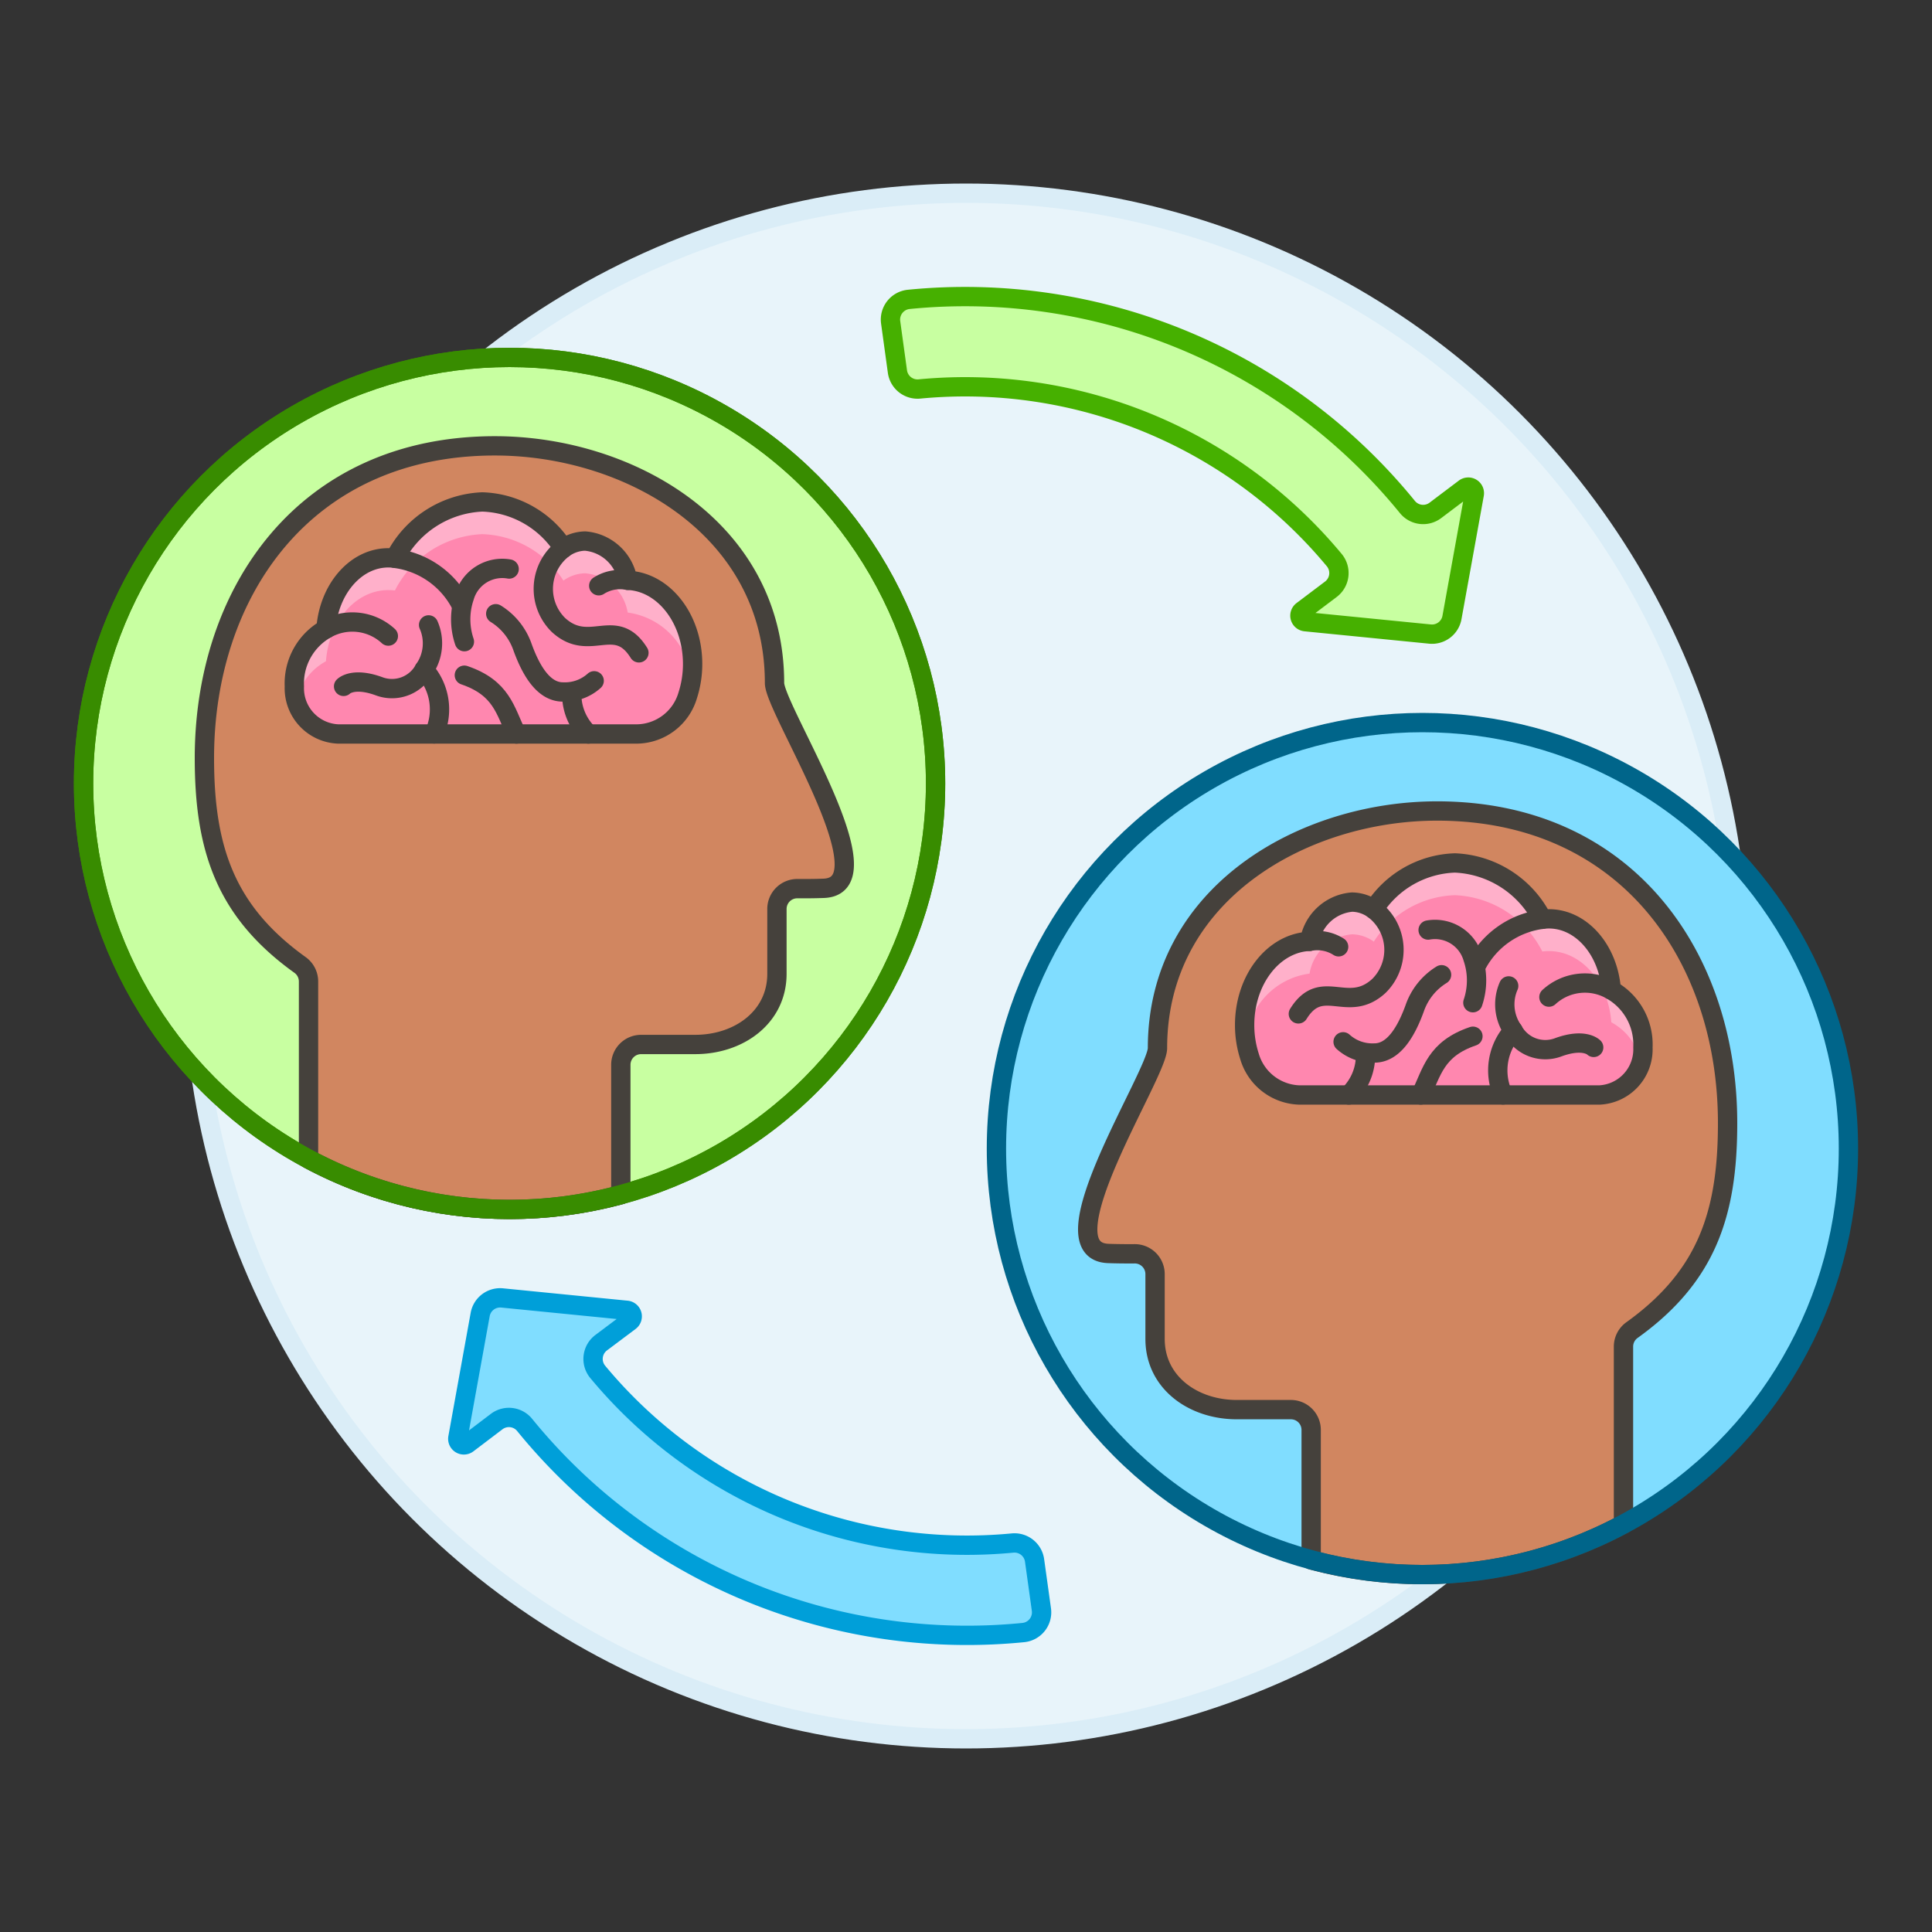 <svg xmlns="http://www.w3.org/2000/svg" viewBox="0 0 100 100"><rect x="0" y="0" width="100" height="100" fill="#333333" stroke="none"/><g class="nc-icon-wrapper"><defs/><circle class="a" cx="50" cy="50" r="40" fill="#e8f4fa" stroke="#daedf7" stroke-linecap="round" stroke-linejoin="round"/><path class="b" d="M68.886 30.5a1.051 1.051 0 0 0 .176-1.508 24.835 24.835 0 0 0-21.47-8.859 1.05 1.05 0 0 1-1.141-.9l-.351-2.547a1.051 1.051 0 0 1 .936-1.19 29.51 29.51 0 0 1 25.81 10.745 1.05 1.05 0 0 0 1.448.177l1.514-1.142a.315.315 0 0 1 .5.307l-1.154 6.378a1.049 1.049 0 0 1-1.137.858l-6.449-.64a.315.315 0 0 1-.159-.565z" stroke-linecap="round" stroke-linejoin="round" fill="#c8ffa1" stroke="#46b000"/><path class="c" d="M31.114 69.5a1.051 1.051 0 0 0-.176 1.508 24.835 24.835 0 0 0 21.47 8.859 1.05 1.05 0 0 1 1.141.9l.354 2.544a1.051 1.051 0 0 1-.936 1.19 29.51 29.51 0 0 1-25.81-10.745 1.05 1.05 0 0 0-1.448-.177L24.2 74.724a.315.315 0 0 1-.5-.307l1.154-6.378a1.049 1.049 0 0 1 1.137-.858l6.449.64a.315.315 0 0 1 .159.565z" stroke-linecap="round" stroke-linejoin="round" fill="#80ddff" stroke="#009fd9"/><circle class="d" cx="26.375" cy="40.55" r="22.05" fill="#c8ffa1" stroke="#388c00" stroke-miterlimit="10"/><path class="e" d="M25.62 23.077c6.884 0 14.469 4.244 14.469 12.276 0 1.347 5.972 10.484 2.556 10.626-.436.017-.939.02-1.374.017a1.052 1.052 0 0 0-1.057 1.05v3.359c0 2.253-1.976 3.657-4.23 3.657h-2.8a1.05 1.05 0 0 0-1.05 1.05v6.729a22.126 22.126 0 0 1-16.165-1.848V50.8a1.051 1.051 0 0 0-.439-.854c-3.865-2.773-4.95-6.022-4.95-10.707-.003-8.551 5.166-16.162 15.04-16.162z" style="" fill="#d18660"/><path class="f" d="M25.62 23.077c6.884 0 14.469 4.244 14.469 12.276 0 1.347 5.972 10.484 2.556 10.626-.436.017-.939.02-1.374.017a1.052 1.052 0 0 0-1.057 1.05v3.359c0 2.253-1.976 3.657-4.23 3.657h-2.8a1.05 1.05 0 0 0-1.05 1.05v6.729a22.126 22.126 0 0 1-16.165-1.848V50.8a1.051 1.051 0 0 0-.439-.854c-3.865-2.773-4.95-6.022-4.95-10.707-.003-8.551 5.166-16.162 15.04-16.162z" stroke-linecap="round" stroke-linejoin="round" fill="none" stroke="#45413c"/><path class="g" d="M35.6 35.979A2.78 2.78 0 0 1 33 37.99H17.494a2.367 2.367 0 0 1-2.258-2.463 3.241 3.241 0 0 1 1.636-2.969c.148-2.065 1.536-3.685 3.228-3.685a2.57 2.57 0 0 1 .341.023 5.319 5.319 0 0 1 4.523-2.916 5.165 5.165 0 0 1 4.2 2.405 1.956 1.956 0 0 1 1.127-.38 2.438 2.438 0 0 1 2.2 2.032c1.865.077 3.359 1.985 3.359 4.333a5.294 5.294 0 0 1-.25 1.609z" style="" fill="#ff87af"/><path class="h" d="M15.345 36.284a3.016 3.016 0 0 1 1.527-2.057c.148-2.066 1.536-3.685 3.228-3.685a2.751 2.751 0 0 1 .341.022 5.319 5.319 0 0 1 4.522-2.916 5.167 5.167 0 0 1 4.2 2.405 1.962 1.962 0 0 1 1.127-.379 2.437 2.437 0 0 1 2.2 2.032 3.814 3.814 0 0 1 3.294 3.5 5.467 5.467 0 0 0 .065-.837c0-2.348-1.494-4.256-3.359-4.333a2.438 2.438 0 0 0-2.2-2.032 1.956 1.956 0 0 0-1.127.38 5.165 5.165 0 0 0-4.2-2.405 5.319 5.319 0 0 0-4.522 2.921 2.57 2.57 0 0 0-.341-.023c-1.692 0-3.08 1.62-3.228 3.685a3.241 3.241 0 0 0-1.636 2.969 2.654 2.654 0 0 0 .109.753z" style="" fill="#ffb0ca"/><path class="f" d="M26.734 37.991c-.586-1.2-.761-2.383-2.7-3.043" stroke-linecap="round" stroke-linejoin="round" fill="none" stroke="#45413c"/><path class="f" d="M30.457 37.99a2.856 2.856 0 0 1-.861-2.174" stroke-linecap="round" stroke-linejoin="round" fill="none" stroke="#45413c"/><path class="f" d="M30.754 35.238a2.261 2.261 0 0 1-1.621.578c-.965 0-1.622-1.036-2.085-2.314a3.309 3.309 0 0 0-1.389-1.736" stroke-linecap="round" stroke-linejoin="round" fill="none" stroke="#45413c"/><path class="f" d="M20.441 28.9a4.476 4.476 0 0 1 3.365 2.291" stroke-linecap="round" stroke-linejoin="round" fill="none" stroke="#45413c"/><path class="f" d="M22.474 37.986a3.061 3.061 0 0 0-.521-3.327" stroke-linecap="round" stroke-linejoin="round" fill="none" stroke="#45413c"/><path class="f" d="M16.872 32.558a2.749 2.749 0 0 1 3.228.365" stroke-linecap="round" stroke-linejoin="round" fill="none" stroke="#45413c"/><path class="f" d="M22.184 32.345a2.362 2.362 0 0 1-.231 2.314 1.9 1.9 0 0 1-2.316.868c-1.371-.506-1.853 0-1.853 0" stroke-linecap="round" stroke-linejoin="round" fill="none" stroke="#45413c"/><path class="f" d="M32.491 30.037a2.054 2.054 0 0 0-1.5.282" stroke-linecap="round" stroke-linejoin="round" fill="none" stroke="#45413c"/><path class="f" d="M29.164 28.385a2.624 2.624 0 0 0-.263 3.96c1.617 1.487 2.953-.507 4.169 1.446" stroke-linecap="round" stroke-linejoin="round" fill="none" stroke="#45413c"/><path class="f" d="M24.037 33.213a3.61 3.61 0 0 1 0-2.315 2.038 2.038 0 0 1 2.316-1.446" stroke-linecap="round" stroke-linejoin="round" fill="none" stroke="#45413c"/><path class="i" d="M35.6 35.979A2.78 2.78 0 0 1 33 37.99H17.494a2.367 2.367 0 0 1-2.258-2.463 3.241 3.241 0 0 1 1.636-2.969c.148-2.065 1.536-3.685 3.228-3.685a2.57 2.57 0 0 1 .341.023 5.319 5.319 0 0 1 4.523-2.916 5.165 5.165 0 0 1 4.2 2.405 1.956 1.956 0 0 1 1.127-.38 2.438 2.438 0 0 1 2.2 2.032c1.865.077 3.359 1.985 3.359 4.333a5.294 5.294 0 0 1-.25 1.609z" stroke-linejoin="round" fill="none" stroke="#45413c"/><circle class="j" cx="26.375" cy="40.55" r="22.05" stroke="#388c00" stroke-miterlimit="10" fill="none"/><g><circle class="k" cx="73.625" cy="59.45" r="22.05" style="" fill="#80ddff"/><path class="e" d="M74.38 41.977c-6.884 0-14.469 4.244-14.469 12.276 0 1.347-5.972 10.484-2.556 10.626.436.017.939.02 1.374.017a1.052 1.052 0 0 1 1.057 1.05v3.359c0 2.253 1.976 3.657 4.23 3.657h2.8a1.05 1.05 0 0 1 1.05 1.05v6.729a22.126 22.126 0 0 0 16.165-1.848V69.7a1.051 1.051 0 0 1 .439-.854c3.865-2.773 4.95-6.022 4.95-10.707.003-8.551-5.166-16.162-15.04-16.162z" style="" fill="#d18660"/><path class="f" d="M74.38 41.977c-6.884 0-14.469 4.244-14.469 12.276 0 1.347-5.972 10.484-2.556 10.626.436.017.939.02 1.374.017a1.052 1.052 0 0 1 1.057 1.05v3.359c0 2.253 1.976 3.657 4.23 3.657h2.8a1.05 1.05 0 0 1 1.05 1.05v6.729a22.126 22.126 0 0 0 16.165-1.848V69.7a1.051 1.051 0 0 1 .439-.854c3.865-2.773 4.95-6.022 4.95-10.707.003-8.551-5.166-16.162-15.04-16.162z" stroke-linecap="round" stroke-linejoin="round" fill="none" stroke="#45413c"/><circle class="l" cx="73.625" cy="59.45" r="22.05" stroke-miterlimit="10" fill="none" stroke="#00658a"/><path class="g" d="M64.67 54.665a2.78 2.78 0 0 0 2.6 2.012h15.51a2.367 2.367 0 0 0 2.258-2.463 3.239 3.239 0 0 0-1.638-2.969c-.148-2.066-1.536-3.686-3.228-3.686a2.75 2.75 0 0 0-.341.023 5.319 5.319 0 0 0-4.523-2.916 5.167 5.167 0 0 0-4.2 2.405 1.962 1.962 0 0 0-1.127-.379 2.437 2.437 0 0 0-2.2 2.032c-1.865.077-3.359 1.984-3.359 4.332a5.284 5.284 0 0 0 .248 1.609z" style="" fill="#ff87af"/><path class="h" d="M84.928 54.97a3.01 3.01 0 0 0-1.528-2.057c-.148-2.065-1.536-3.685-3.228-3.685a2.57 2.57 0 0 0-.341.023 5.319 5.319 0 0 0-4.522-2.916 5.165 5.165 0 0 0-4.2 2.405 1.956 1.956 0 0 0-1.127-.38 2.438 2.438 0 0 0-2.2 2.033 3.813 3.813 0 0 0-3.294 3.5 5.457 5.457 0 0 1-.065-.837c0-2.348 1.494-4.255 3.359-4.332a2.437 2.437 0 0 1 2.2-2.032 1.962 1.962 0 0 1 1.127.379 5.167 5.167 0 0 1 4.2-2.405 5.319 5.319 0 0 1 4.523 2.916 2.75 2.75 0 0 1 .341-.023c1.692 0 3.08 1.62 3.228 3.686a3.239 3.239 0 0 1 1.636 2.969 2.642 2.642 0 0 1-.109.756z" style="" fill="#ffb0ca"/><path class="f" d="M73.539 56.677c.586-1.194.761-2.383 2.7-3.042" stroke-linecap="round" stroke-linejoin="round" fill="none" stroke="#45413c"/><path class="f" d="M69.816 56.677a2.858 2.858 0 0 0 .861-2.174" stroke-linecap="round" stroke-linejoin="round" fill="none" stroke="#45413c"/><path class="f" d="M69.519 53.924a2.259 2.259 0 0 0 1.621.579c.965 0 1.622-1.037 2.085-2.315a3.3 3.3 0 0 1 1.39-1.735" stroke-linecap="round" stroke-linejoin="round" fill="none" stroke="#45413c"/><path class="f" d="M79.832 47.582a4.479 4.479 0 0 0-3.365 2.292" stroke-linecap="round" stroke-linejoin="round" fill="none" stroke="#45413c"/><path class="f" d="M77.8 56.673a3.061 3.061 0 0 1 .521-3.327" stroke-linecap="round" stroke-linejoin="round" fill="none" stroke="#45413c"/><path class="f" d="M83.4 51.245a2.749 2.749 0 0 0-3.228.365" stroke-linecap="round" stroke-linejoin="round" fill="none" stroke="#45413c"/><path class="f" d="M78.089 51.031a2.364 2.364 0 0 0 .231 2.315 1.9 1.9 0 0 0 2.317.868c1.37-.507 1.852 0 1.852 0" stroke-linecap="round" stroke-linejoin="round" fill="none" stroke="#45413c"/><path class="f" d="M67.782 48.724a2.046 2.046 0 0 1 1.505.282" stroke-linecap="round" stroke-linejoin="round" fill="none" stroke="#45413c"/><path class="f" d="M71.109 47.071a2.624 2.624 0 0 1 .263 3.96c-1.617 1.488-2.953-.506-4.169 1.447" stroke-linecap="round" stroke-linejoin="round" fill="none" stroke="#45413c"/><path class="f" d="M76.236 51.9a3.607 3.607 0 0 0 0-2.314 2.038 2.038 0 0 0-2.316-1.447" stroke-linecap="round" stroke-linejoin="round" fill="none" stroke="#45413c"/><path class="i" d="M64.67 54.665a2.78 2.78 0 0 0 2.6 2.012h15.51a2.367 2.367 0 0 0 2.258-2.463 3.239 3.239 0 0 0-1.638-2.969c-.148-2.066-1.536-3.686-3.228-3.686a2.75 2.75 0 0 0-.341.023 5.319 5.319 0 0 0-4.523-2.916 5.167 5.167 0 0 0-4.2 2.405 1.962 1.962 0 0 0-1.127-.379 2.437 2.437 0 0 0-2.2 2.032c-1.865.077-3.359 1.984-3.359 4.332a5.284 5.284 0 0 0 .248 1.609z" stroke-linejoin="round" fill="none" stroke="#45413c"/></g></g></svg>